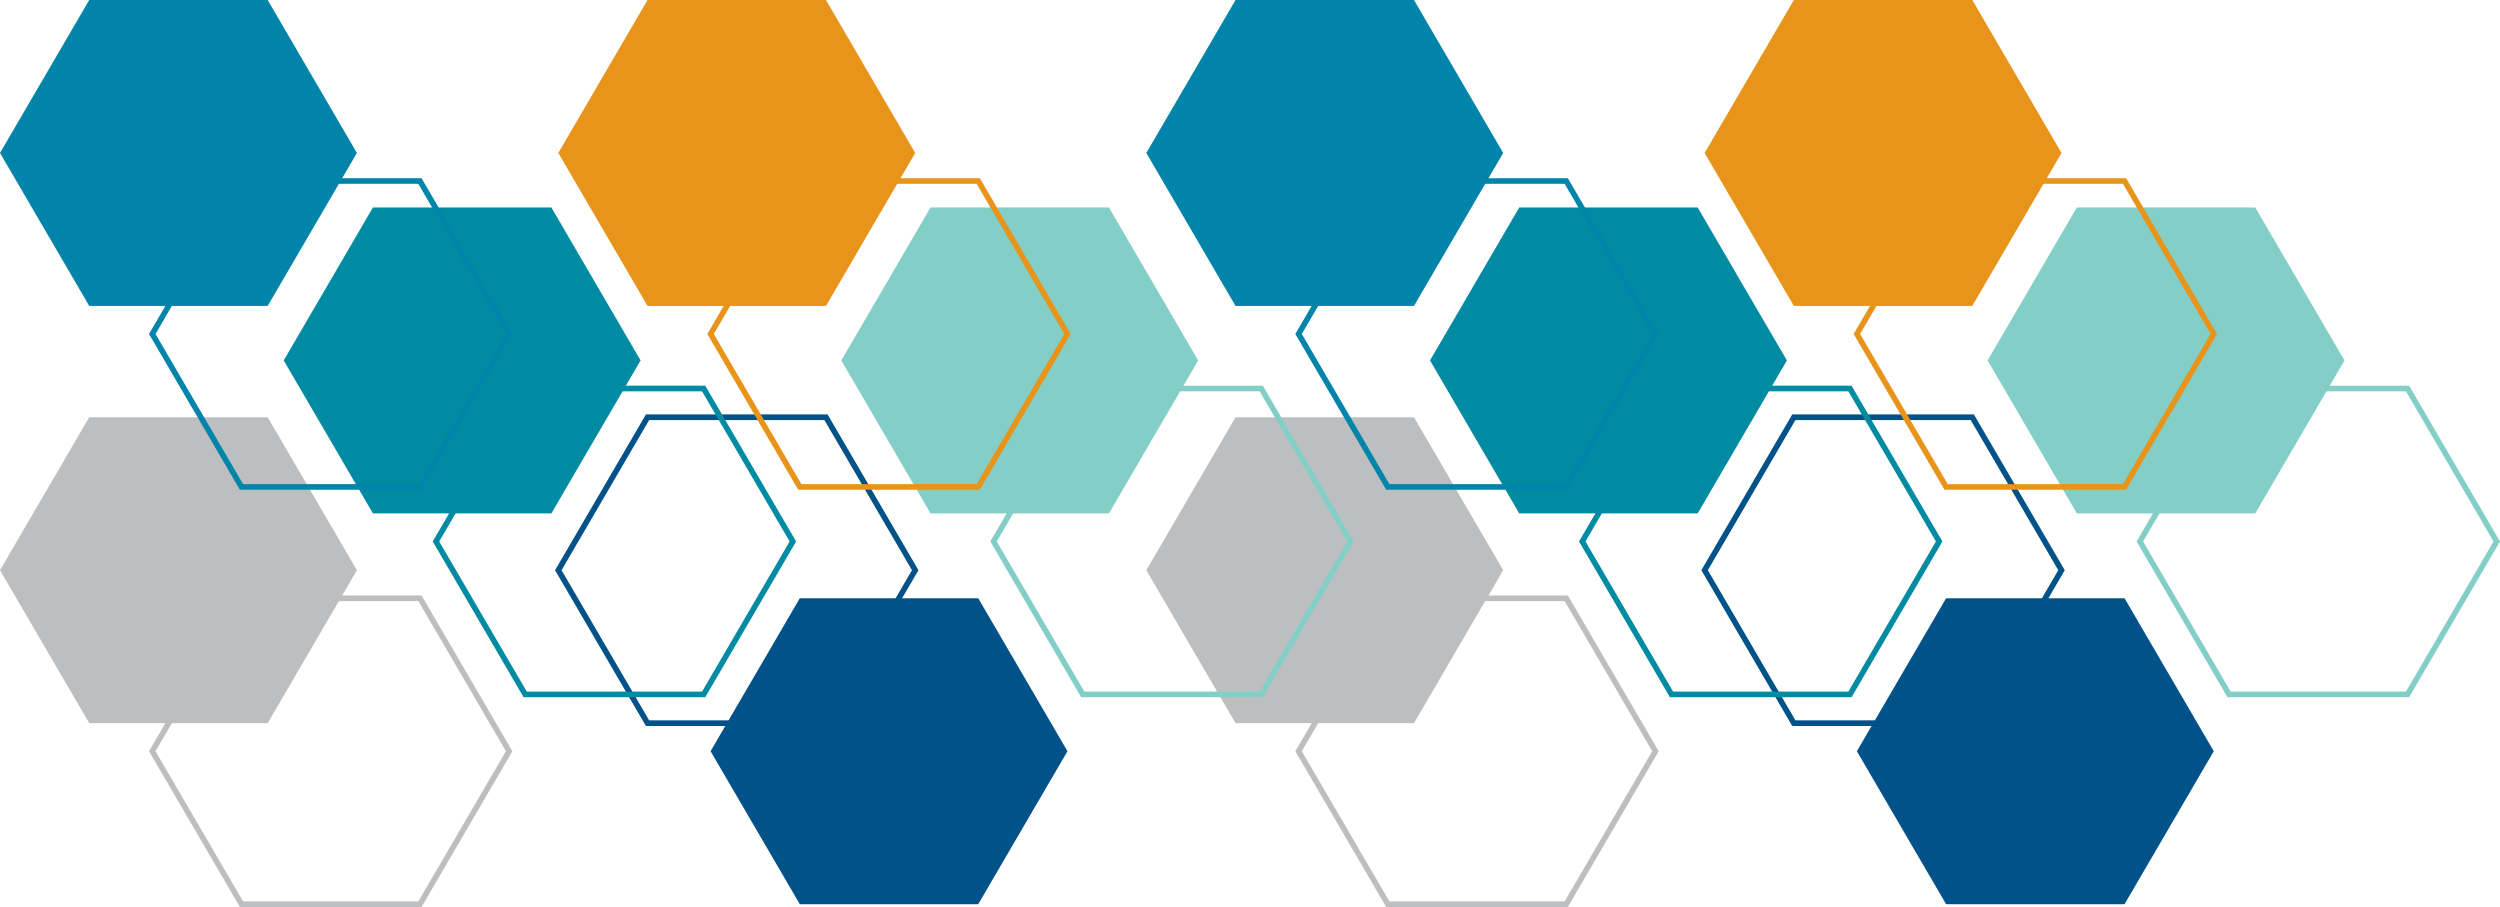 <?xml version="1.0" encoding="UTF-8"?>
<svg id="Layer_1" xmlns="http://www.w3.org/2000/svg" width="857" height="310.915" version="1.1" viewBox="0 0 857 310.915">
  <!-- Generator: Adobe Illustrator 29.8.2, SVG Export Plug-In . SVG Version: 2.1.1 Build 3)  -->
  <defs>
    <style>
      .st0 {
        fill: #008ba3;
      }

      .st1 {
        fill: #bcbec0;
      }

      .st2 {
        fill: #005288;
      }

      .st3 {
        fill: #0084a9;
      }

      .st4 {
        fill: #83cfc8;
      }

      .st5 {
        fill: #e8941a;
      }
    </style>
  </defs>
  <polygon class="st3" points="484.713 0 423.54 0 392.953 52.435 423.54 104.871 484.713 104.871 515.3 52.435 484.713 0"/>
  <polygon class="st5" points="676.101 0 614.927 0 584.341 52.435 614.927 104.871 676.101 104.871 706.688 52.435 676.101 0"/>
  <polygon class="st1" points="484.713 143.029 423.54 143.029 392.953 195.464 423.54 247.9 484.713 247.9 515.3 195.464 484.713 143.029"/>
  <path class="st2" d="M676.653,248.863h-62.277l-31.149-53.398,31.149-53.399h62.277l31.149,53.399-31.149,53.398ZM615.48,246.938h60.069l30.026-51.473-30.026-51.474h-60.069l-30.026,51.474,30.026,51.473Z"/>
  <polygon class="st0" points="581.966 71.124 520.792 71.124 490.205 123.559 520.792 175.995 581.966 175.995 612.552 123.559 581.966 71.124"/>
  <polygon class="st4" points="773.106 71.124 711.932 71.124 681.345 123.559 711.932 175.995 773.106 175.995 803.692 123.559 773.106 71.124"/>
  <path class="st3" d="M537.461,167.885h-62.279l-31.147-53.397,31.147-53.398h62.279l31.147,53.398-31.147,53.397ZM476.286,165.96h60.071l30.023-51.472-30.023-51.473h-60.071l-30.023,51.473,30.023,51.472Z"/>
  <path class="st5" d="M728.848,167.885h-62.277l-31.149-53.397,31.149-53.398h62.277l31.149,53.398-31.149,53.397ZM667.675,165.96h60.069l30.026-51.472-30.026-51.473h-60.069l-30.026,51.473,30.026,51.472Z"/>
  <path class="st1" d="M537.461,310.915h-62.279l-31.147-53.398,31.147-53.398h62.279l31.147,53.398-31.147,53.398ZM476.286,308.99h60.071l30.023-51.473-30.023-51.473h-60.071l-30.023,51.473,30.023,51.473Z"/>
  <polygon class="st2" points="728.296 205.081 667.122 205.081 636.535 257.517 667.122 309.952 728.296 309.952 758.883 257.517 728.296 205.081"/>
  <path class="st0" d="M634.711,239.01h-62.277l-31.149-53.398,31.149-53.398h62.277l31.149,53.398-31.149,53.398ZM573.538,237.085h60.069l30.026-51.473-30.026-51.473h-60.069l-30.026,51.473,30.026,51.473Z"/>
  <path class="st4" d="M825.853,239.01h-62.277l-31.149-53.398,31.149-53.398h62.277l31.147,53.398-31.147,53.398ZM764.68,237.085h60.069l30.023-51.473-30.023-51.473h-60.069l-30.026,51.473,30.026,51.473Z"/>
  <polygon class="st3" points="91.76 0 30.587 0 0 52.435 30.587 104.871 91.76 104.871 122.347 52.435 91.76 0"/>
  <polygon class="st5" points="283.148 0 221.975 0 191.388 52.435 221.975 104.871 283.148 104.871 313.735 52.435 283.148 0"/>
  <polygon class="st1" points="91.76 143.029 30.587 143.029 0 195.464 30.587 247.9 91.76 247.9 122.347 195.464 91.76 143.029"/>
  <path class="st2" d="M283.702,248.863h-62.281l-31.147-53.398,31.147-53.399h62.281l31.147,53.399-31.147,53.398ZM222.528,246.938h60.067l30.026-51.473-30.026-51.474h-60.067l-30.026,51.474,30.026,51.473Z"/>
  <polygon class="st0" points="189.013 71.124 127.84 71.124 97.253 123.559 127.84 175.995 189.013 175.995 219.6 123.559 189.013 71.124"/>
  <polygon class="st4" points="380.153 71.124 318.979 71.124 288.393 123.559 318.979 175.995 380.153 175.995 410.74 123.559 380.153 71.124"/>
  <path class="st3" d="M144.508,167.885h-62.279l-31.148-53.397,31.148-53.398h62.279l31.148,53.398-31.148,53.397ZM83.335,165.96h60.066l30.027-51.472-30.027-51.473h-60.066l-30.027,51.473,30.027,51.472Z"/>
  <path class="st5" d="M335.896,167.885h-62.279l-31.148-53.397,31.148-53.398h62.279l31.148,53.398-31.148,53.397ZM274.723,165.96h60.066l30.027-51.472-30.027-51.473h-60.066l-30.027,51.473,30.027,51.472Z"/>
  <path class="st1" d="M144.508,310.915h-62.279l-31.148-53.398,31.148-53.398h62.279l31.148,53.398-31.148,53.398ZM83.335,308.99h60.066l30.027-51.473-30.027-51.473h-60.066l-30.027,51.473,30.027,51.473Z"/>
  <polygon class="st2" points="335.343 205.081 274.169 205.081 243.583 257.517 274.169 309.952 335.343 309.952 365.93 257.517 335.343 205.081"/>
  <path class="st0" d="M241.762,239.01h-62.281l-31.147-53.398,31.147-53.398h62.281l31.147,53.398-31.147,53.398ZM180.588,237.085h60.067l30.026-51.473-30.026-51.473h-60.067l-30.026,51.473,30.026,51.473Z"/>
  <path class="st4" d="M432.9,239.01h-62.279l-31.147-53.398,31.147-53.398h62.279l31.149,53.398-31.149,53.398ZM371.727,237.085h60.069l30.026-51.473-30.026-51.473h-60.069l-30.026,51.473,30.026,51.473Z"/>
</svg>